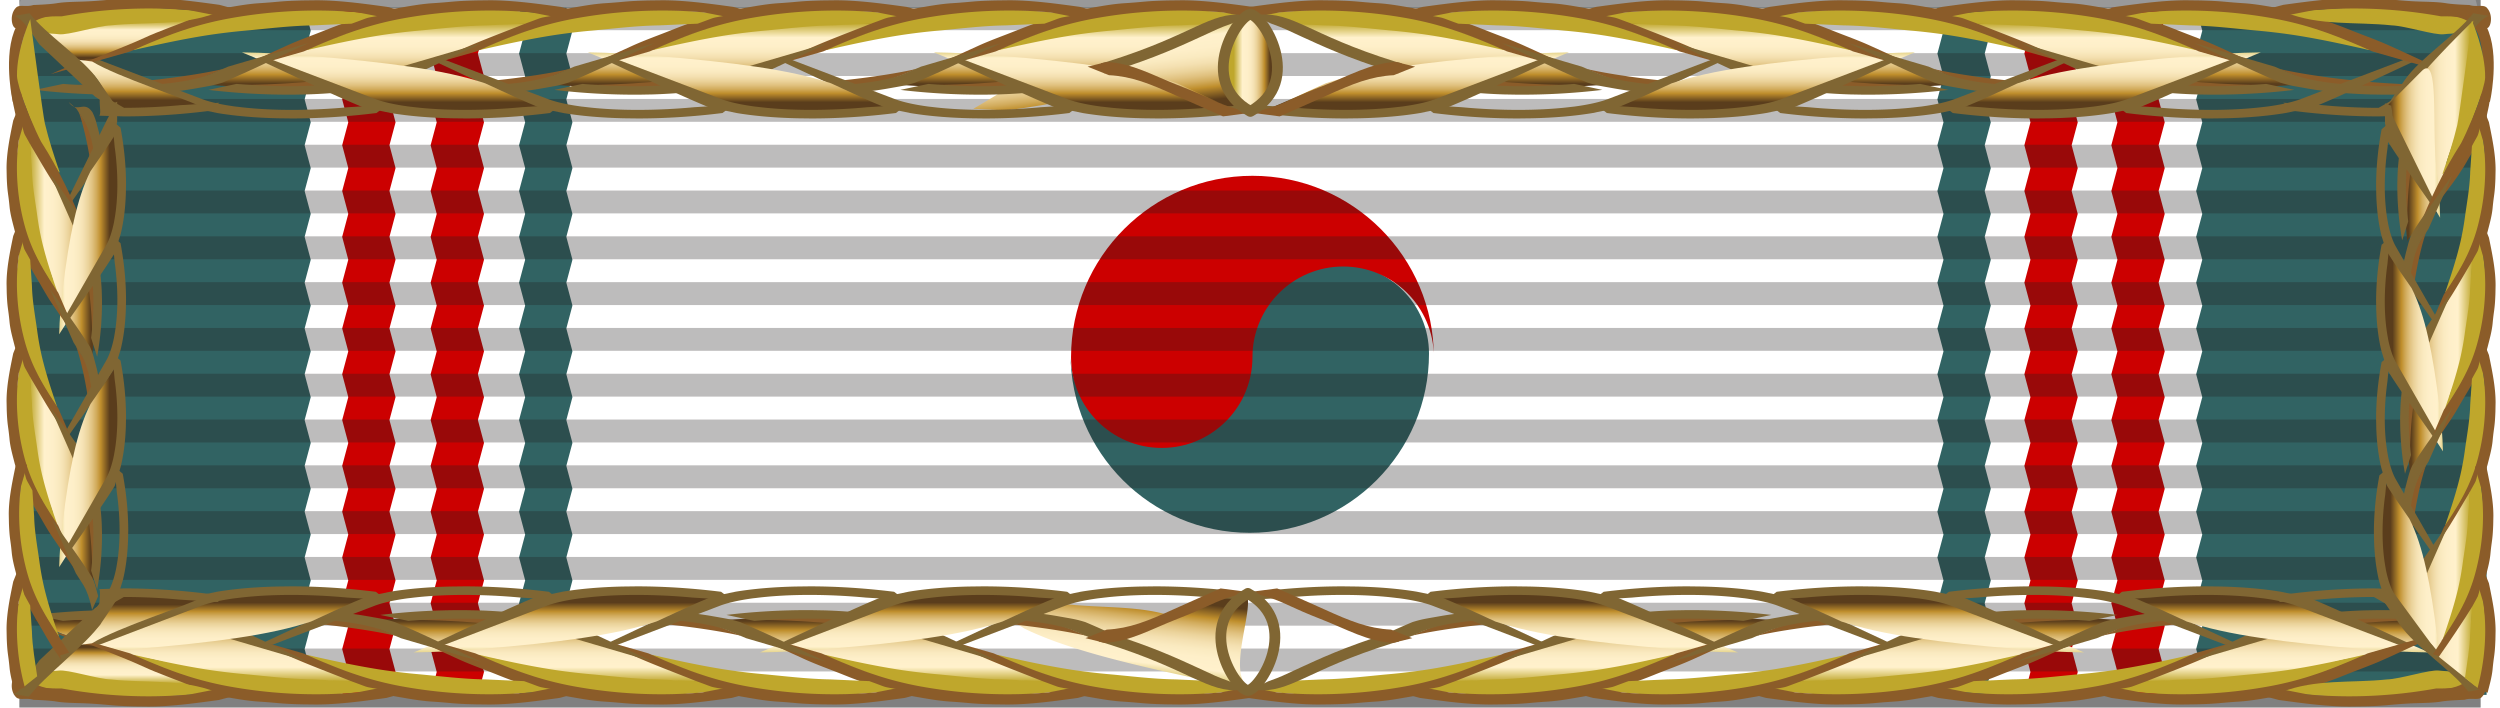 <svg xmlns="http://www.w3.org/2000/svg" xmlns:xlink="http://www.w3.org/1999/xlink" version="1.0" width="106" height="30" viewBox="0 0 113.963 32.761" overflow="visible" xml:space="preserve" style="overflow:visible"><rect x="0" y="0" width="113.963" height="32.761" fill="#808080" stroke="none"/><defs><linearGradient gradientTransform="matrix(-1 0 0 1 -124.123 -2)" y2="4.139" x2="-142.033" y1="1.32" x1="-142.033" gradientUnits="userSpaceOnUse" id="h"><stop style="stop-color:#bfa72c" offset="0"/><stop style="stop-color:#fff1cc" offset=".242"/><stop style="stop-color:#feefc9" offset=".381"/><stop style="stop-color:#faeac0" offset=".478"/><stop style="stop-color:#f4e0b1" offset=".561"/><stop style="stop-color:#ebd39b" offset=".636"/><stop style="stop-color:#e0c17f" offset=".707"/><stop style="stop-color:#d2ac5d" offset=".774"/><stop style="stop-color:#c29334" offset=".837"/><stop style="stop-color:#bf8e2c" offset=".837"/><stop style="stop-color:#5a3d1c" offset="1"/></linearGradient><linearGradient id="i" gradientUnits="userSpaceOnUse" x1="-145.004" y1="2.274" x2="-145.004" y2="4.977" gradientTransform="matrix(-1 0 0 1 -137.963 -4.898)"><stop offset="0" style="stop-color:#bfa72c"/><stop offset=".242" style="stop-color:#fff1cc"/><stop offset=".375" style="stop-color:#feefc9"/><stop offset=".478" style="stop-color:#faeac0"/><stop offset=".561" style="stop-color:#f4e0b1"/><stop offset=".636" style="stop-color:#ebd39b"/><stop offset=".707" style="stop-color:#e0c17f"/><stop offset=".774" style="stop-color:#d2ac5d"/><stop offset=".837" style="stop-color:#c29334"/><stop offset=".848" style="stop-color:#bf8e2c"/><stop offset="1" style="stop-color:#5a3d1c"/></linearGradient><linearGradient id="c"><stop offset="0" style="stop-color:#3465a4;stop-opacity:1"/><stop offset="1" style="stop-color:#3465a4;stop-opacity:0"/></linearGradient><linearGradient gradientTransform="matrix(-1 0 0 1 -104.123 0)" y2="4.976" x2="-138.457" y1="2.274" x1="-138.457" gradientUnits="userSpaceOnUse" id="j"><stop style="stop-color:#bfa72c" offset="0"/><stop style="stop-color:#fff1cc" offset=".242"/><stop style="stop-color:#feefc9" offset=".381"/><stop style="stop-color:#faeac0" offset=".478"/><stop style="stop-color:#f4e0b1" offset=".561"/><stop style="stop-color:#ebd39b" offset=".636"/><stop style="stop-color:#e0c17f" offset=".707"/><stop style="stop-color:#d2ac5d" offset=".774"/><stop style="stop-color:#c29334" offset=".837"/><stop style="stop-color:#bf8e2c" offset=".848"/><stop style="stop-color:#5a3d1c" offset="1"/></linearGradient><linearGradient id="b"><stop offset="0" style="stop-color:#000;stop-opacity:1"/><stop offset="1" style="stop-color:#000;stop-opacity:0"/></linearGradient><linearGradient gradientTransform="matrix(-1 0 0 1 -137.963 -4.898)" y2="4.977" x2="-145.004" y1="2.274" x1="-145.004" gradientUnits="userSpaceOnUse" id="g"><stop style="stop-color:#bfa72c" offset="0"/><stop style="stop-color:#fff1cc" offset=".242"/><stop style="stop-color:#feefc9" offset=".381"/><stop style="stop-color:#faeac0" offset=".478"/><stop style="stop-color:#f4e0b1" offset=".561"/><stop style="stop-color:#ebd39b" offset=".636"/><stop style="stop-color:#e0c17f" offset=".707"/><stop style="stop-color:#d2ac5d" offset=".774"/><stop style="stop-color:#c29334" offset=".837"/><stop style="stop-color:#bf8e2c" offset=".848"/><stop style="stop-color:#5a3d1c" offset="1"/></linearGradient><linearGradient id="d" gradientUnits="userSpaceOnUse" x1="-142.033" y1="1.32" x2="-142.033" y2="4.139" gradientTransform="matrix(-1 0 0 1 -124.123 -2)"><stop offset="0" style="stop-color:#bfa72c"/><stop offset=".242" style="stop-color:#fff1cc"/><stop offset=".381" style="stop-color:#feefc9"/><stop offset=".478" style="stop-color:#faeac0"/><stop offset=".561" style="stop-color:#f4e0b1"/><stop offset=".636" style="stop-color:#ebd39b"/><stop offset=".707" style="stop-color:#e0c17f"/><stop offset=".774" style="stop-color:#d2ac5d"/><stop offset=".837" style="stop-color:#c29334"/><stop offset=".848" style="stop-color:#bf8e2c"/><stop offset="1" style="stop-color:#5a3d1c"/></linearGradient><linearGradient id="e" gradientUnits="userSpaceOnUse" x1="-142.033" y1="1.32" x2="-142.033" y2="4.139" gradientTransform="matrix(-1 0 0 1 -124.123 -2)"><stop offset="0" style="stop-color:#ac9628"/><stop offset=".242" style="stop-color:#e6d9b8"/><stop offset=".381" style="stop-color:#e5d7b5"/><stop offset=".478" style="stop-color:#e1d3ad"/><stop offset=".561" style="stop-color:#dcca9f"/><stop offset=".636" style="stop-color:#d4be8c"/><stop offset=".707" style="stop-color:#caae72"/><stop offset=".774" style="stop-color:#bd9b54"/><stop offset=".837" style="stop-color:#af842f"/><stop offset=".848" style="stop-color:#ac8028"/><stop offset="1" style="stop-color:#513719"/></linearGradient><linearGradient id="f" gradientUnits="userSpaceOnUse" x1="-142.033" y1="1.32" x2="-142.033" y2="4.139" gradientTransform="matrix(-1 0 0 1 -124.123 -2)"><stop offset="0" style="stop-color:#9b8724"/><stop offset=".242" style="stop-color:#cfc3a6"/><stop offset=".381" style="stop-color:#cec2a3"/><stop offset=".478" style="stop-color:#cbbe9c"/><stop offset=".561" style="stop-color:#c6b68f"/><stop offset=".636" style="stop-color:#bfab7e"/><stop offset=".707" style="stop-color:#b69d67"/><stop offset=".774" style="stop-color:#aa8c4c"/><stop offset=".837" style="stop-color:#9e772a"/><stop offset=".848" style="stop-color:#9b7324"/><stop offset="1" style="stop-color:#493217"/></linearGradient><linearGradient xlink:href="#b" id="t" gradientUnits="userSpaceOnUse" x1="-.167" y1="2.845" x2="115.043" y2="2.845"/><linearGradient xlink:href="#d" id="r" gradientUnits="userSpaceOnUse" gradientTransform="matrix(-1 0 0 1 -134.693 -10.795)" x1="-142.033" y1="1.32" x2="-142.033" y2="4.139"/><linearGradient xlink:href="#g" id="s" gradientUnits="userSpaceOnUse" gradientTransform="matrix(-1 0 0 1 -137.963 -4.898)" x1="-145.004" y1="2.274" x2="-145.004" y2="4.977"/><linearGradient xlink:href="#d" id="w" gradientUnits="userSpaceOnUse" gradientTransform="matrix(-1 0 0 1 -134.693 -10.795)" x1="-142.033" y1="1.32" x2="-142.033" y2="4.139"/><linearGradient xlink:href="#g" id="x" gradientUnits="userSpaceOnUse" gradientTransform="matrix(-1.06 0 0 1 -146.298 -4.898)" x1="-145.004" y1="2.274" x2="-145.004" y2="4.977"/><linearGradient xlink:href="#d" id="z" gradientUnits="userSpaceOnUse" gradientTransform="matrix(-1 0 0 1 -134.693 -10.795)" x1="-142.033" y1="1.32" x2="-142.033" y2="4.139"/><linearGradient xlink:href="#g" id="A" gradientUnits="userSpaceOnUse" gradientTransform="matrix(-1 0 0 1 -137.963 -4.898)" x1="-145.004" y1="2.274" x2="-145.004" y2="4.977"/><linearGradient xlink:href="#h" id="B" gradientUnits="userSpaceOnUse" gradientTransform="matrix(-1 0 0 1 -134.693 -10.795)" x1="-142.033" y1="1.32" x2="-142.033" y2="4.139"/><linearGradient xlink:href="#g" id="l" gradientUnits="userSpaceOnUse" gradientTransform="rotate(-7.598 -406.186 -1442.038)" x1="-145.004" y1="2.274" x2="-145.051" y2="6.232"/><linearGradient xlink:href="#d" id="n" gradientUnits="userSpaceOnUse" gradientTransform="matrix(-.586 0 0 .599 -72.932 -10.255)" x1="-142.033" y1="1.32" x2="-142.033" y2="4.139"/><linearGradient xlink:href="#i" id="o" gradientUnits="userSpaceOnUse" gradientTransform="matrix(-.77 0 0 1 -102.917 -4.898)" x1="-145.004" y1="2.274" x2="-145.004" y2="4.977"/><linearGradient xlink:href="#j" id="q" gradientUnits="userSpaceOnUse" gradientTransform="matrix(1.201 0 0 1.089 -1.587 49.959)" x1="48.47" y1="-43.056" x2="49.857" y2="-43.056"/><clipPath id="k"><use xlink:href="#a" width="113.963" height="32.761"/></clipPath></defs><g style="display:inline"><g style="fill:#316363;fill-opacity:1;overflow:visible"><path style="fill:#316363;fill-opacity:1" d="M.776.455h112.619v31.814H.776z" transform="matrix(1.012 0 0 1 -.517 -.095)"/></g><path style="fill:#fff;fill-opacity:1;fill-rule:evenodd;stroke:none;stroke-width:1px;stroke-linecap:butt;stroke-linejoin:miter;stroke-opacity:1" d="M100.79 32.174H13.208l.284-1.06-.283-1.06.283-1.06-.283-1.06.283-1.06-.283-1.062.283-1.06-.283-1.06.283-1.06-.283-1.062.283-1.06-.283-1.062.283-1.059-.283-1.06.283-1.06-.283-1.06.283-1.06-.283-1.06.283-1.062-.283-1.06.283-1.062-.283-1.06.283-1.06-.283-1.06.283-1.06-.283-1.062.283-1.059-.283-1.06.283-1.06-.283-1.06h87.582l.283 1.06-.283 1.06.283 1.06-.283 1.06.283 1.061-.283 1.06.283 1.06-.283 1.06.283 1.06-.283 1.061.283 1.061-.283 1.061.283 1.06-.283 1.06.283 1.06-.283 1.06.283 1.061-.283 1.06.283 1.061-.283 1.06.283 1.062-.283 1.06.283 1.06-.283 1.06.283 1.061-.283 1.06.283 1.06-.283 1.06.283 1.06-.284 1.061z"/><path d="M17.135 32.174h-2.19l.285-1.06-.283-1.06.283-1.06-.283-1.06.283-1.06-.283-1.062.283-1.06-.283-1.06.283-1.06-.283-1.062.283-1.06-.283-1.062.283-1.059-.283-1.06.283-1.06-.283-1.06.283-1.06-.283-1.06.283-1.062-.283-1.06.283-1.062-.283-1.06.283-1.06-.283-1.06.283-1.06-.283-1.062.283-1.059-.283-1.06.283-1.06-.283-1.06h2.189l.283 1.06-.283 1.06.283 1.06-.283 1.06.283 1.061-.283 1.06.283 1.06-.283 1.06.283 1.06-.283 1.061.283 1.061-.283 1.061.283 1.06-.283 1.06.283 1.06-.283 1.06.283 1.061-.283 1.06.283 1.061-.283 1.06.283 1.062-.283 1.06.283 1.06-.283 1.06.283 1.061-.283 1.06.283 1.06-.283 1.06.283 1.06-.284 1.061zM21.23 32.174h-2.19l.285-1.06-.283-1.06.283-1.06-.283-1.06.283-1.06-.283-1.062.283-1.06-.283-1.06.283-1.06-.283-1.062.283-1.06-.283-1.062.283-1.059-.283-1.06.283-1.06-.283-1.06.283-1.06-.283-1.06.283-1.062-.283-1.06.283-1.062-.283-1.06.283-1.06-.283-1.06.283-1.06-.283-1.062.283-1.059-.283-1.06.283-1.06-.283-1.06h2.189l.283 1.06-.283 1.06.283 1.06-.283 1.06.283 1.061-.283 1.06.283 1.06-.283 1.06.283 1.06-.283 1.061.283 1.061-.283 1.061.283 1.06-.283 1.06.283 1.06-.283 1.06.283 1.061-.283 1.06.283 1.061-.283 1.06.283 1.062-.283 1.06.283 1.06-.283 1.06.283 1.061-.283 1.06.283 1.06-.283 1.06.283 1.06-.284 1.061z" style="fill:#c00;fill-opacity:1;fill-rule:evenodd;stroke:none;stroke-width:1px;stroke-linecap:butt;stroke-linejoin:miter;stroke-opacity:1"/><path d="M25.325 32.174h-2.189l.284-1.06-.283-1.06.283-1.06-.283-1.06.283-1.06-.283-1.062.283-1.06-.283-1.06.283-1.06-.283-1.062.283-1.06-.283-1.062.283-1.059-.283-1.06.283-1.06-.283-1.06.283-1.06-.283-1.06.283-1.062-.283-1.06.283-1.062-.283-1.06.283-1.06-.283-1.06.283-1.06-.283-1.062.283-1.059-.283-1.06.283-1.06-.283-1.06h2.189l.283 1.06-.283 1.06.283 1.06-.283 1.06.283 1.061-.283 1.06.283 1.06-.283 1.06.283 1.06-.283 1.061.283 1.061-.283 1.061.283 1.06-.283 1.06.283 1.06-.283 1.06.283 1.061-.283 1.06.283 1.061-.283 1.06.283 1.062-.283 1.06.283 1.06-.283 1.06.283 1.061-.283 1.06.283 1.06-.283 1.06.283 1.06-.284 1.061z" style="fill:#316363;fill-opacity:1;fill-rule:evenodd;stroke:none;stroke-width:1px;stroke-linecap:butt;stroke-linejoin:miter;stroke-opacity:1"/><path style="fill:#c00;fill-opacity:1;fill-rule:evenodd;stroke:none;stroke-width:1px;stroke-linecap:butt;stroke-linejoin:miter;stroke-opacity:1" d="M99.05 32.174h-2.188l.284-1.06-.283-1.06.283-1.06-.283-1.06.283-1.06-.283-1.062.283-1.06-.283-1.06.283-1.06-.283-1.062.283-1.06-.283-1.062.283-1.059-.283-1.06.283-1.06-.283-1.06.283-1.06-.283-1.06.283-1.062-.283-1.06.283-1.062-.283-1.06.283-1.06-.283-1.06.283-1.06-.283-1.062.283-1.059-.283-1.06.283-1.06-.283-1.06h2.189l.283 1.06-.283 1.06.283 1.06-.283 1.06.283 1.061-.283 1.06.283 1.06-.283 1.06.283 1.06-.283 1.061.283 1.061-.283 1.061.283 1.06-.283 1.06.283 1.06-.283 1.06.283 1.061-.283 1.06.283 1.061-.283 1.06.283 1.062-.283 1.06.283 1.06-.283 1.06.283 1.061-.283 1.06.283 1.06-.283 1.06.283 1.06-.284 1.061zM95.024 32.174h-2.189l.284-1.06-.283-1.06.283-1.06-.283-1.06.283-1.06-.283-1.062.283-1.06-.283-1.06.283-1.06-.283-1.062.283-1.06-.283-1.062.283-1.059-.283-1.06.283-1.06-.283-1.06.283-1.06-.283-1.06.283-1.062-.283-1.06.283-1.062-.283-1.06.283-1.06-.283-1.06.283-1.06-.283-1.062.283-1.059-.283-1.06.283-1.06-.283-1.06h2.189l.283 1.06-.283 1.06.283 1.06-.283 1.06.283 1.061-.283 1.06.283 1.06-.283 1.06.283 1.06-.283 1.061.283 1.061-.283 1.061.283 1.06-.283 1.06.283 1.06-.283 1.06.283 1.061-.283 1.06.283 1.061-.283 1.06.283 1.062-.283 1.06.283 1.06-.283 1.06.283 1.061-.283 1.06.283 1.06-.283 1.06.283 1.06-.284 1.061z"/><path style="fill:#316363;fill-opacity:1;fill-rule:evenodd;stroke:none;stroke-width:1px;stroke-linecap:butt;stroke-linejoin:miter;stroke-opacity:1" d="M90.997 32.174h-2.189l.284-1.06-.283-1.06.283-1.06-.283-1.06.283-1.06-.283-1.062.283-1.06-.283-1.06.283-1.06-.283-1.062.283-1.06-.283-1.062.283-1.059-.283-1.06.283-1.06-.283-1.06.283-1.06-.283-1.06.283-1.062-.283-1.06.283-1.062-.283-1.06.283-1.06-.283-1.06.283-1.06-.283-1.062.283-1.059-.283-1.06.283-1.06-.283-1.06H91l.282 1.06-.283 1.06.283 1.06-.283 1.06.283 1.061-.283 1.06.283 1.06-.283 1.06.283 1.06-.283 1.061.283 1.061-.283 1.061.283 1.06-.283 1.06.283 1.06-.283 1.06.283 1.061-.283 1.06.283 1.061-.283 1.06.283 1.062-.283 1.06.283 1.06-.283 1.06.283 1.061-.283 1.06.283 1.06-.283 1.06.283 1.06-.284 1.061z"/><path d="M75.743 459.922c-241.12 0-436.813-195.692-436.813-436.813 0-241.121 195.692-436.814 436.813-436.814-120.56 0-218.407 97.847-218.407 218.407 0 120.56 97.847 218.407 218.407 218.407 120.56 0 218.407 97.846 218.407 218.406S196.303 459.922 75.743 459.922z" style="fill:#316363;fill-opacity:1;stroke:none;stroke-width:.5;stroke-linecap:butt;stroke-miterlimit:4;stroke-opacity:1" transform="matrix(0 -.019 .019 0 56.531 17.81)"/><g style="fill:#c00;fill-opacity:1"><path style="fill:#c00;fill-opacity:1;stroke:none;stroke-width:.5;stroke-linecap:butt;stroke-miterlimit:4;stroke-dasharray:none;stroke-opacity:1" d="M425 25c110.4 0 200 89.6 200 200s-89.6 200-200 200-200 89.6-200 200 89.6 200 200 200c220.8 0 400-179.2 400-400S645.8 25 425 25z" transform="matrix(0 -.021 -.021 0 66.02 25.465)"/></g></g><g style="display:inline"><g style="overflow:visible" transform="matrix(1.011 0 0 1 -.821 -1.18)"><defs><path id="a" d="M1.055 32.281.776 31.22l.279-1.06-.279-1.061.279-1.059-.279-1.061.279-1.061-.279-1.06.279-1.061-.279-1.06.279-1.06-.279-1.061.279-1.059-.279-1.062.279-1.059-.279-1.062.279-1.06-.279-1.06.279-1.06-.279-1.06.279-1.061-.279-1.061.279-1.06-.279-1.06.279-1.06-.279-1.061.279-1.062L.776 3.65l.279-1.061-.279-1.06.279-1.06H113.12l.28 1.06-.28 1.06.28 1.061-.28 1.059.28 1.062-.28 1.061.28 1.06-.28 1.06.28 1.06-.28 1.061.28 1.061-.28 1.06.28 1.06-.28 1.06.28 1.06-.28 1.062.28 1.059-.28 1.062.28 1.059-.28 1.061.28 1.06-.28 1.06.28 1.061-.28 1.06.28 1.061-.28 1.061.28 1.059-.28 1.061.28 1.06-.28 1.061H1.055z"/></defs><g clip-path="url(#k)"><path style="opacity:.2;fill:#fff" d="M.776.458h112.619v1.06H.776z"/><path style="opacity:.3;fill:#231f20" d="M.776 1.519h112.619v1.06H.776zM.776 3.639h112.619v1.06H.776zM.776 5.76h112.619v1.06H.776zM.776 7.881h112.619v1.06H.776zM.776 10.001h112.619v1.061H.776zM.776 12.122h112.619v1.062H.776zM.776 14.243h112.619v1.061H.776zM.776 16.363h112.619v1.061H.776zM.776 18.484h112.619v1.06H.776zM.776 20.605h112.619v1.061H.776zM.776 22.727h112.619v1.06H.776zM.776 24.847h112.619v1.061H.776zM.776 26.968h112.619v1.06H.776zM.776 29.088h112.619v1.061H.776zM.776 31.208h112.619v1.061H.776z"/></g></g></g><g style="display:inline"><g style="overflow:visible" transform="matrix(1.004 0 0 1 -.623 -.143)" id="u"><g transform="matrix(1.041 0 0 1 6.324 46.165)" id="p"><path d="M45.71-41.926c-1.71.604-3.832.3-5.593.717a35.59 35.59 0 0 1-1.892.3l-1.447-.075c.83-.498 1.605-1.01 2.357-1.507 1.685-.862 4.206-1.551 7.567-2.294.93-.215 1.427-.31 2.423-.46-1.24.737.803 4.93-.543 4.416l-2.873-1.097z" style="fill:url(#l)"/><use xlink:href="#m" transform="translate(58.262 -45.064)" width="113.963" height="32.761"/><use xlink:href="#m" transform="translate(50.618 -45.064)" width="113.963" height="32.761"/><use xlink:href="#m" transform="translate(42.934 -45.064)" width="113.963" height="32.761"/><use xlink:href="#m" transform="translate(35.254 -45.064)" width="113.963" height="32.761"/><use xlink:href="#m" transform="translate(27.61 -45.064)" width="113.963" height="32.761"/><use xlink:href="#m" transform="translate(19.926 -45.064)" width="113.963" height="32.761"/><path d="M48.75-45.344c-.756-.057-1.303.171-2.125.563-.822.391-1.936.973-3.938 1.625l-.25.062.157.469.25-.063c2.03-.66 3.184-1.236 4-1.624.816-.39.751-.381 1.389-.62l.767-.38-.25-.032z" style="opacity:1;fill:#806633;fill-opacity:1;stroke:none;stroke-width:.5;stroke-linecap:square;stroke-linejoin:miter;marker:none;stroke-miterlimit:4;stroke-dasharray:none;stroke-dashoffset:0;stroke-opacity:1;visibility:visible;display:inline;overflow:visible;enable-background:accumulate"/><path d="m41.846-42.936.947.396c1.006.052 1.808.394 2.96.938 1.18.557 2.093.969 2.093.969l1.233-.167s-.716-.193-1.014-.302c-.654-.24-.924-.45-2.125-.938-1.201-.487-2.106-1.054-3.243-1.113l-.85.217z" style="opacity:1;fill:#8b5c29;fill-opacity:1;stroke:none;stroke-width:.5;stroke-linecap:square;stroke-linejoin:miter;marker:none;stroke-miterlimit:4;stroke-dasharray:none;stroke-dashoffset:0;stroke-opacity:1;visibility:visible;display:inline;overflow:visible;enable-background:accumulate"/><path style="fill:url(#n);fill-opacity:1" d="M11.118-9.371c.296-.05.91-.08 1.287-.117.557-.054 1.864-.097 2.455-.107-.521.224-1.642.644-2.158.9-.516.257-1.708.742-2.267.98-.21.09-.713.01-1.092.064l1.725-.5c-.254.06-.919.508-1.221.559L8.048-9.055c.212-.328 2.782-.26 3.07-.316z" transform="translate(-12.617 -35.585)"/><path d="M15.875-9.848c-3.226-.374-6.526-.398-8.086.19.08.88.66.745 1.1.806.407.056 1.705-.39 2.314-.411 1.585-.174 3.169.032 4.672-.585z" style="fill:#bfa72c" transform="translate(-12.617 -35.585)"/><path style="fill:url(#o);fill-opacity:1" d="M8.902-1.565c1.105.301 1.192 1.64 1.866 2.133.159.116.22-.065.484-.03.499.032 1.572.117 2.054.115l1.097-.266C13.718.003 10.77-.96 9.573-1.712l-.791-.105c-.72.42-.038-.701.12.252z" transform="translate(-11.829 -41.463)"/><path d="M15.212.198 13.488.31h-.01.01a26.07 26.07 0 0 1-2.491.124h-.006l-.756-.452c-.558-.4-.196.626-.342.816l1.092.033c1.152 0 2.424-.078 3.757-.252" style="fill:#806633" transform="translate(-11.829 -41.463)"/><path d="m16.019-4.11-.805-.225-.2-.029c-.98-.139-1.984-.277-2.946-.277l-.603.008c-1.054.028-.99.067-1.923.128-.558.037-1.09.017-1.554.098-.334.058-1.019.08-1.019.08-.298.105-.61-.032-.756.113-.309.308-.21.913-.03.958.19.048.647-.477.817-.483.466-.018.428-.067 1.23-.064a20.789 20.789 0 0 1 3.854-.363c.627 0 1.24.03 1.836.087l1.357.277" style="fill:#8b5c29" transform="translate(-11.829 -41.463)"/><path d="M.515 4.567S.078 2.304.843 1.251c.284-.39.724-.559 1.329-.63" style="opacity:1;fill:none;fill-opacity:1;stroke:#8b5c29;stroke-width:.499;stroke-linecap:square;stroke-linejoin:miter;marker:none;stroke-miterlimit:4;stroke-dasharray:none;stroke-dashoffset:0;stroke-opacity:1;visibility:visible;display:inline;overflow:visible;enable-background:accumulate" transform="matrix(.961 0 0 1 -6.074 -46.165)"/><path d="m7.588-9.825-.675.123c.525.24.83.947 1.119 1.327l2.46 2.412 1.12.761.062.06-.04-.06-1.01-1.526c-.654-1.003-2.318-2.12-3.036-3.097z" style="fill:#806633" transform="translate(-12.617 -35.585)"/></g><use height="32.761" width="113.963" transform="matrix(-1 0 0 1 114.876 0)" xlink:href="#p"/><path style="opacity:1;fill:url(#q);fill-opacity:1;stroke:#806633;stroke-width:.499;stroke-linecap:butt;stroke-linejoin:round;marker:none;stroke-miterlimit:4;stroke-dasharray:none;stroke-dashoffset:0;stroke-opacity:1;visibility:visible;display:inline;overflow:visible;enable-background:accumulate" d="M57.364.805c.559-.034 2.554 3.077.027 4.497-2.527-1.42-.532-4.531.027-4.497"/></g><g style="overflow:visible" transform="matrix(.997 0 0 1 3.112 12.706)" id="y"><g id="m"><path d="M8.467-9.2c.506-.083 1.201.004 1.844-.057.951-.09 3.139-.176 4.148-.193-.89.374-2.085.833-2.966 1.262-.88.429-2.618.855-3.573 1.254-.359.15-.89.277-1.538.368-.726.102-1.586.155-2.49.155h-.003l4.816-.869c-.434.1-.922.196-1.438.281a35.755 35.755 0 0 1-3.951.417c-.647.033-1.287.05-1.915.047L.353-6.6c.586-.252.86-.58 2.223-.998l3.237-1.013c-1.709.69 2.161-.494 2.654-.587z" style="fill:url(#r);fill-opacity:1" transform="translate(-25.11 9.574)"/><path style="fill:#8b5c29" d="m7.974-6.996.793-.346c-.434.1-.922.196-1.438.28a35.71 35.71 0 0 1-3.95.418c-.647.033-1.287.049-1.915.047h-.01c.848.082 1.69.124 2.493.124h.005c.9 0 1.76-.054 2.483-.155.648-.091 1.18-.22 1.539-.368z" transform="translate(-25.11 9.574)"/><path style="fill:#bfa72c" d="M15.875-9.848c-.597-.058-2.35-.243-2.977-.243-1.293 0-2.626.125-3.854.363-.677.131-1.317.296-1.849.478l-.003.001-.399.143-.076.027-.078.03-.117.045-.36.141H6.16c-.466.19-.925.393-1.386.607v.04c1.071-.255 2.104-.492 3.214-.677a26.021 26.021 0 0 1 1.757-.223c.95-.09 1.952-.223 2.96-.24l1.72-.08c.944-.352.46-.223 1.45-.412z" transform="translate(-25.11 9.574)"/><path style="fill:#806633" d="M8.692-6.703c-.414.132-.5.141-1.252.279-.75.138-1.66.23-2.682.264l-.607.012A29.33 29.33 0 0 1 .398-6.37l1.245-.277h.01-.01c.848.075 1.69.11 2.493.104h.008a18.563 18.563 0 0 0 2.383-.16l.106-.015c.65-.096 1.18-.228 1.537-.38l.789-.35 3.476-1.067.078-.023-.05.023-1.246.61c-.808.4-1.639.812-2.526 1.202z" transform="translate(-25.11 9.574)"/><path d="M5.676-.092C7.45.28 9.263.426 11.064.606c.648.032 1.289.049 1.915.047l1.424-.266c-.889-.384-1.724-.79-2.535-1.183-1.785-.63-4.375-.98-7.804-1.272-.95-.09-1.963-.145-2.97-.162 1.325.566 2.616 1.207 3.913 1.836l.669.302z" style="fill:url(#s);fill-opacity:1" transform="translate(-24.322 3.696)"/><path style="fill:#806633" d="M15.212.198 13.488.31h-.01.01a26.07 26.07 0 0 1-2.491.124h-.01c-.852 0-1.664-.048-2.361-.139L8.496.28c-.647-.09-1.18-.218-1.54-.368L2.453-1.879l-.664-.034L4.757-.465A48.13 48.13 0 0 0 6.45.312h-.01.01l1.249.27C8.454.713 9.367.8 10.39.823l.594.008c1.152 0 2.424-.078 3.757-.252" transform="translate(-24.322 3.696)"/><path style="fill:#8b5c29" d="m16.019-4.11-.805-.225-.2-.029c-.98-.139-1.984-.277-2.946-.277l-.603.008c-1.054.028-.99.067-1.923.128-.558.037-1.1.15-1.564.23-.335.059-1.168.291-1.168.291-.21.06-.404.115-.552.166l-.401.142-.213.08-.165.062-.283.111-.01.004-.06.024-.325.134-.002.001c-.632.265-1.173.457-1.79.753l-.535.254-1.52.735-.644.296 3.458-1.03.072-.023.59-.272.01-.004.309-.137.039-.016.282-.12.07-.03.252-.104.113-.044.212-.084.155-.058.176-.064.322-.111a14.281 14.281 0 0 1 1.86-.484 20.789 20.789 0 0 1 3.854-.363c.627 0 1.24.03 1.836.087l1.357.277" transform="translate(-24.322 3.696)"/></g></g><use style="fill:url(#t);fill-opacity:1;overflow:visible" height="32.761" width="113.963" transform="matrix(.998 0 0 -1 -.001 32.634)" xlink:href="#u"/><path d="m.433 32.26-.704-.123c.548-.24.864-.946 1.166-1.326l1.875-1.46 1.022-.508c-.682 1.003-2.611 2.441-3.36 3.418z" style="fill:#806633;overflow:visible"/><use style="overflow:visible" height="32.761" width="113.963" transform="matrix(-1 0 0 1 114.062 .075)" xlink:href="#v"/><g style="overflow:visible" transform="matrix(1.011 0 0 1 -.418 -.345)" id="v"><path d="M8.555-9.034c.506-.084 5.668-.533 6.311-.594 0 0-1.486 1.066-2.96 1.999-1.226.776-3.032.305-3.243.435-.724.554.212-.139-.743.26-.359.15-.89.277-1.538.368-.726.102-1.586.155-2.49.155h-.003l4.816-.869c-.434.1-.922.196-1.438.281a35.755 35.755 0 0 1-3.951.417c-.647.033-1.287.05-1.915.047L.353-6.6c.586-.252.86-.58 2.223-.998l3.237-1.013c-1.709.69 1.783-.391 2.742-.422z" style="fill:url(#w);fill-opacity:1" transform="matrix(0 -.703 1 0 10.475 11.676)"/><path style="fill:#8b5c29" d="m7.974-6.996.793-.346c-.434.1-.922.196-1.438.28a35.71 35.71 0 0 1-3.95.418c-.647.033-1.287.049-1.915.047h-.01c.848.082 1.69.124 2.493.124h.005c.9 0 1.76-.054 2.483-.155.648-.091 1.18-.22 1.539-.368z" transform="matrix(0 -.703 1 0 10.475 11.676)"/><path style="fill:#bfa72c" d="M11.118-10.17c-.702.008-3.39.738-3.923.92l-.003.001-.399.143-.076.027-.078.03-.117.045-.36.141H6.16c-.466.19-.925.393-1.386.607v.04c1.071-.255 2.104-.492 3.214-.677.507-.084 6.221-.61 6.865-.671 0 0-1.988-.623-3.735-.606z" transform="matrix(0 -.703 1 0 10.475 11.676)"/><path style="fill:#806633" d="M8.692-6.703c-.414.132-.5.141-1.252.279-.75.138-1.66.23-2.682.264l-.607.012A29.33 29.33 0 0 1 .398-6.37l1.245-.277h.01-.01c.848.075 1.69.11 2.493.104h.008a18.563 18.563 0 0 0 2.383-.16l.106-.015c.65-.096 1.18-.228 1.537-.38l.789-.35.438-.354c-.808.4.181.71-.706 1.1z" transform="matrix(0 -.703 1 0 10.475 11.676)"/><path d="m8.52.162 2.236-1.549c1.194-.827-3.89-.45-6.514-.681a43.582 43.582 0 0 0-3.148-.162c1.404.566 2.773 1.207 4.147 1.836L8.52.162z" style="fill:url(#x);fill-opacity:1" transform="matrix(0 -.703 1 0 4.598 11.122)"/><path style="fill:#806633" d="M8.626.296 8.475.011C7.828-.08 7.85-.004 7.49-.154l-5.04-1.725-.663-.034L4.757-.465A48.13 48.13 0 0 0 6.45.312h-.01.01c.416.09.424-.108.84-.018" transform="matrix(0 -.703 1 0 4.598 11.122)"/><path style="fill:#8b5c29" d="M9.623-4.553c-1.456.031-3.285.417-4.583 1.005-1.678.623-3.109 1.576-4.73 2.326 1.944-.533 3.854-1.147 5.694-1.97.724-.264 2.46-.778 3.217-.922" transform="matrix(0 -.703 1 0 4.598 11.122)"/><use xlink:href="#y" transform="matrix(0 -.703 1 0 -11.934 1.73)" width="113.963" height="32.761"/><use xlink:href="#y" transform="matrix(0 -.703 1 0 -11.934 7.075)" width="113.963" height="32.761"/><use xlink:href="#y" transform="matrix(0 -.703 1 0 -11.934 12.51)" width="113.963" height="32.761"/><path style="fill:url(#z);fill-opacity:1" d="M8.467-9.2c.506-.083 1.201.004 1.844-.057.951-.09 3.139-.176 4.148-.193-.89.374-2.085.833-2.966 1.262-.88.429-2.618.855-3.573 1.254-.359.15-.89.277-1.538.368l2.323-.714c-.434.1-.922.196-1.438.281l-3.571-1.03c1.406-.24 4.278-1.077 4.77-1.17z" transform="matrix(0 -.701 1 0 10.447 33.167)"/><path d="M15.875-9.848c-.597-.058-2.35-.243-2.977-.243-1.293 0-2.626.125-3.854.363-.677.131-1.317.296-1.849.478l-.003.001-.399.143-.076.027-.078.03-.117.045-.36.141H6.16c-.466.19-.925.393-1.386.607v.04c1.071-.255 2.104-.492 3.214-.677a26.021 26.021 0 0 1 1.757-.223c.95-.09 1.952-.223 2.96-.24l1.72-.08c.944-.352.46-.223 1.45-.412z" style="fill:#bfa72c" transform="matrix(0 -.701 1 0 10.447 33.167)"/><path d="M8.692-6.703c-.414.132-.5.141-1.252.279l-.912-.28.106-.014c.65-.096 1.18-.228 1.537-.38l.789-.35 3.476-1.067.078-.023-.05.023-1.246.61c-.808.4-1.639.812-2.526 1.202z" style="fill:#806633" transform="matrix(0 -.701 1 0 10.447 33.167)"/><path style="fill:url(#A);fill-opacity:1" d="M6.893.347c1.774.372 2.37.079 4.17.259.649.032 1.29.049 1.916.047l1.424-.266c-.889-.384-1.724-.79-2.535-1.183-1.785-.63-4.375-.98-7.804-1.272-.95-.09-.016-.019-1.023-.036 1.325.566.67 1.081 1.966 1.71l1.886.74z" transform="matrix(0 -.701 1 0 4.569 32.614)"/><path d="M15.212.198 13.488.31h-.01.01a26.07 26.07 0 0 1-2.491.124h-.01c-.852 0-1.664-.048-2.361-.139L8.496.28c-.647-.09-1.18-.218-1.54-.368L3.463-1.87l-.044.44 1.339.966A48.13 48.13 0 0 0 6.45.312h-.01.01l1.249.27C8.454.713 9.367.8 10.39.823l.594.008c1.152 0 2.424-.078 3.757-.252" style="fill:#806633" transform="matrix(0 -.701 1 0 4.569 32.614)"/><path d="m16.019-4.11-.805-.225-.2-.029c-.98-.139-1.984-.277-2.946-.277l-.603.008c-1.054.028-.99.067-1.923.128-.558.037-1.1.15-1.564.23-.335.059-1.168.291-1.168.291-.21.06-.404.115-.552.166l-.401.142-.213.08-.165.062-.283.111-.01.004-.06.024-.325.134-.002.001c-.632.265-1.173.457-1.79.753l-.535.254.27-.033.182.414.842-.38.072-.023.59-.272.01-.004.309-.137.039-.016.282-.12.07-.03.252-.104.113-.044.212-.084.155-.058.176-.064.322-.111a14.281 14.281 0 0 1 1.86-.484 20.789 20.789 0 0 1 3.854-.363c.627 0 1.24.03 1.836.087l1.357.277" style="fill:#8b5c29" transform="matrix(0 -.701 1 0 4.569 32.614)"/><path d="M9.19-9.605c.505-.084.478.41 1.121.348.951-.09 3.139-.176 4.148-.193-.89.374-2.438 1.103-3.319 1.532" style="fill:url(#B);fill-opacity:1" transform="matrix(0 -.701 1 0 10.345 38.49)"/><path style="fill:#bfa72c" d="M15.875-9.848c-.597-.058-2.35-.243-2.977-.243-1.293 0-2.626.125-3.854.363l.701.612c.95-.09 1.952-.223 2.96-.24l1.72-.08c.944-.352.46-.223 1.45-.412z" transform="matrix(0 -.701 1 0 10.345 38.49)"/><path style="fill:#8b5c29" d="m16.019-4.11-.805-.225-.2-.029c-.98-.139-1.984-.277-2.946-.277l-.603.008c-1.054.028-.99.067-1.923.128-.558.037-1.1.15-1.564.23l.252.472a20.789 20.789 0 0 1 3.854-.363c.627 0 1.24.03 1.836.087l1.357.277" transform="matrix(0 -.701 1 0 4.468 37.938)"/></g></g></svg>